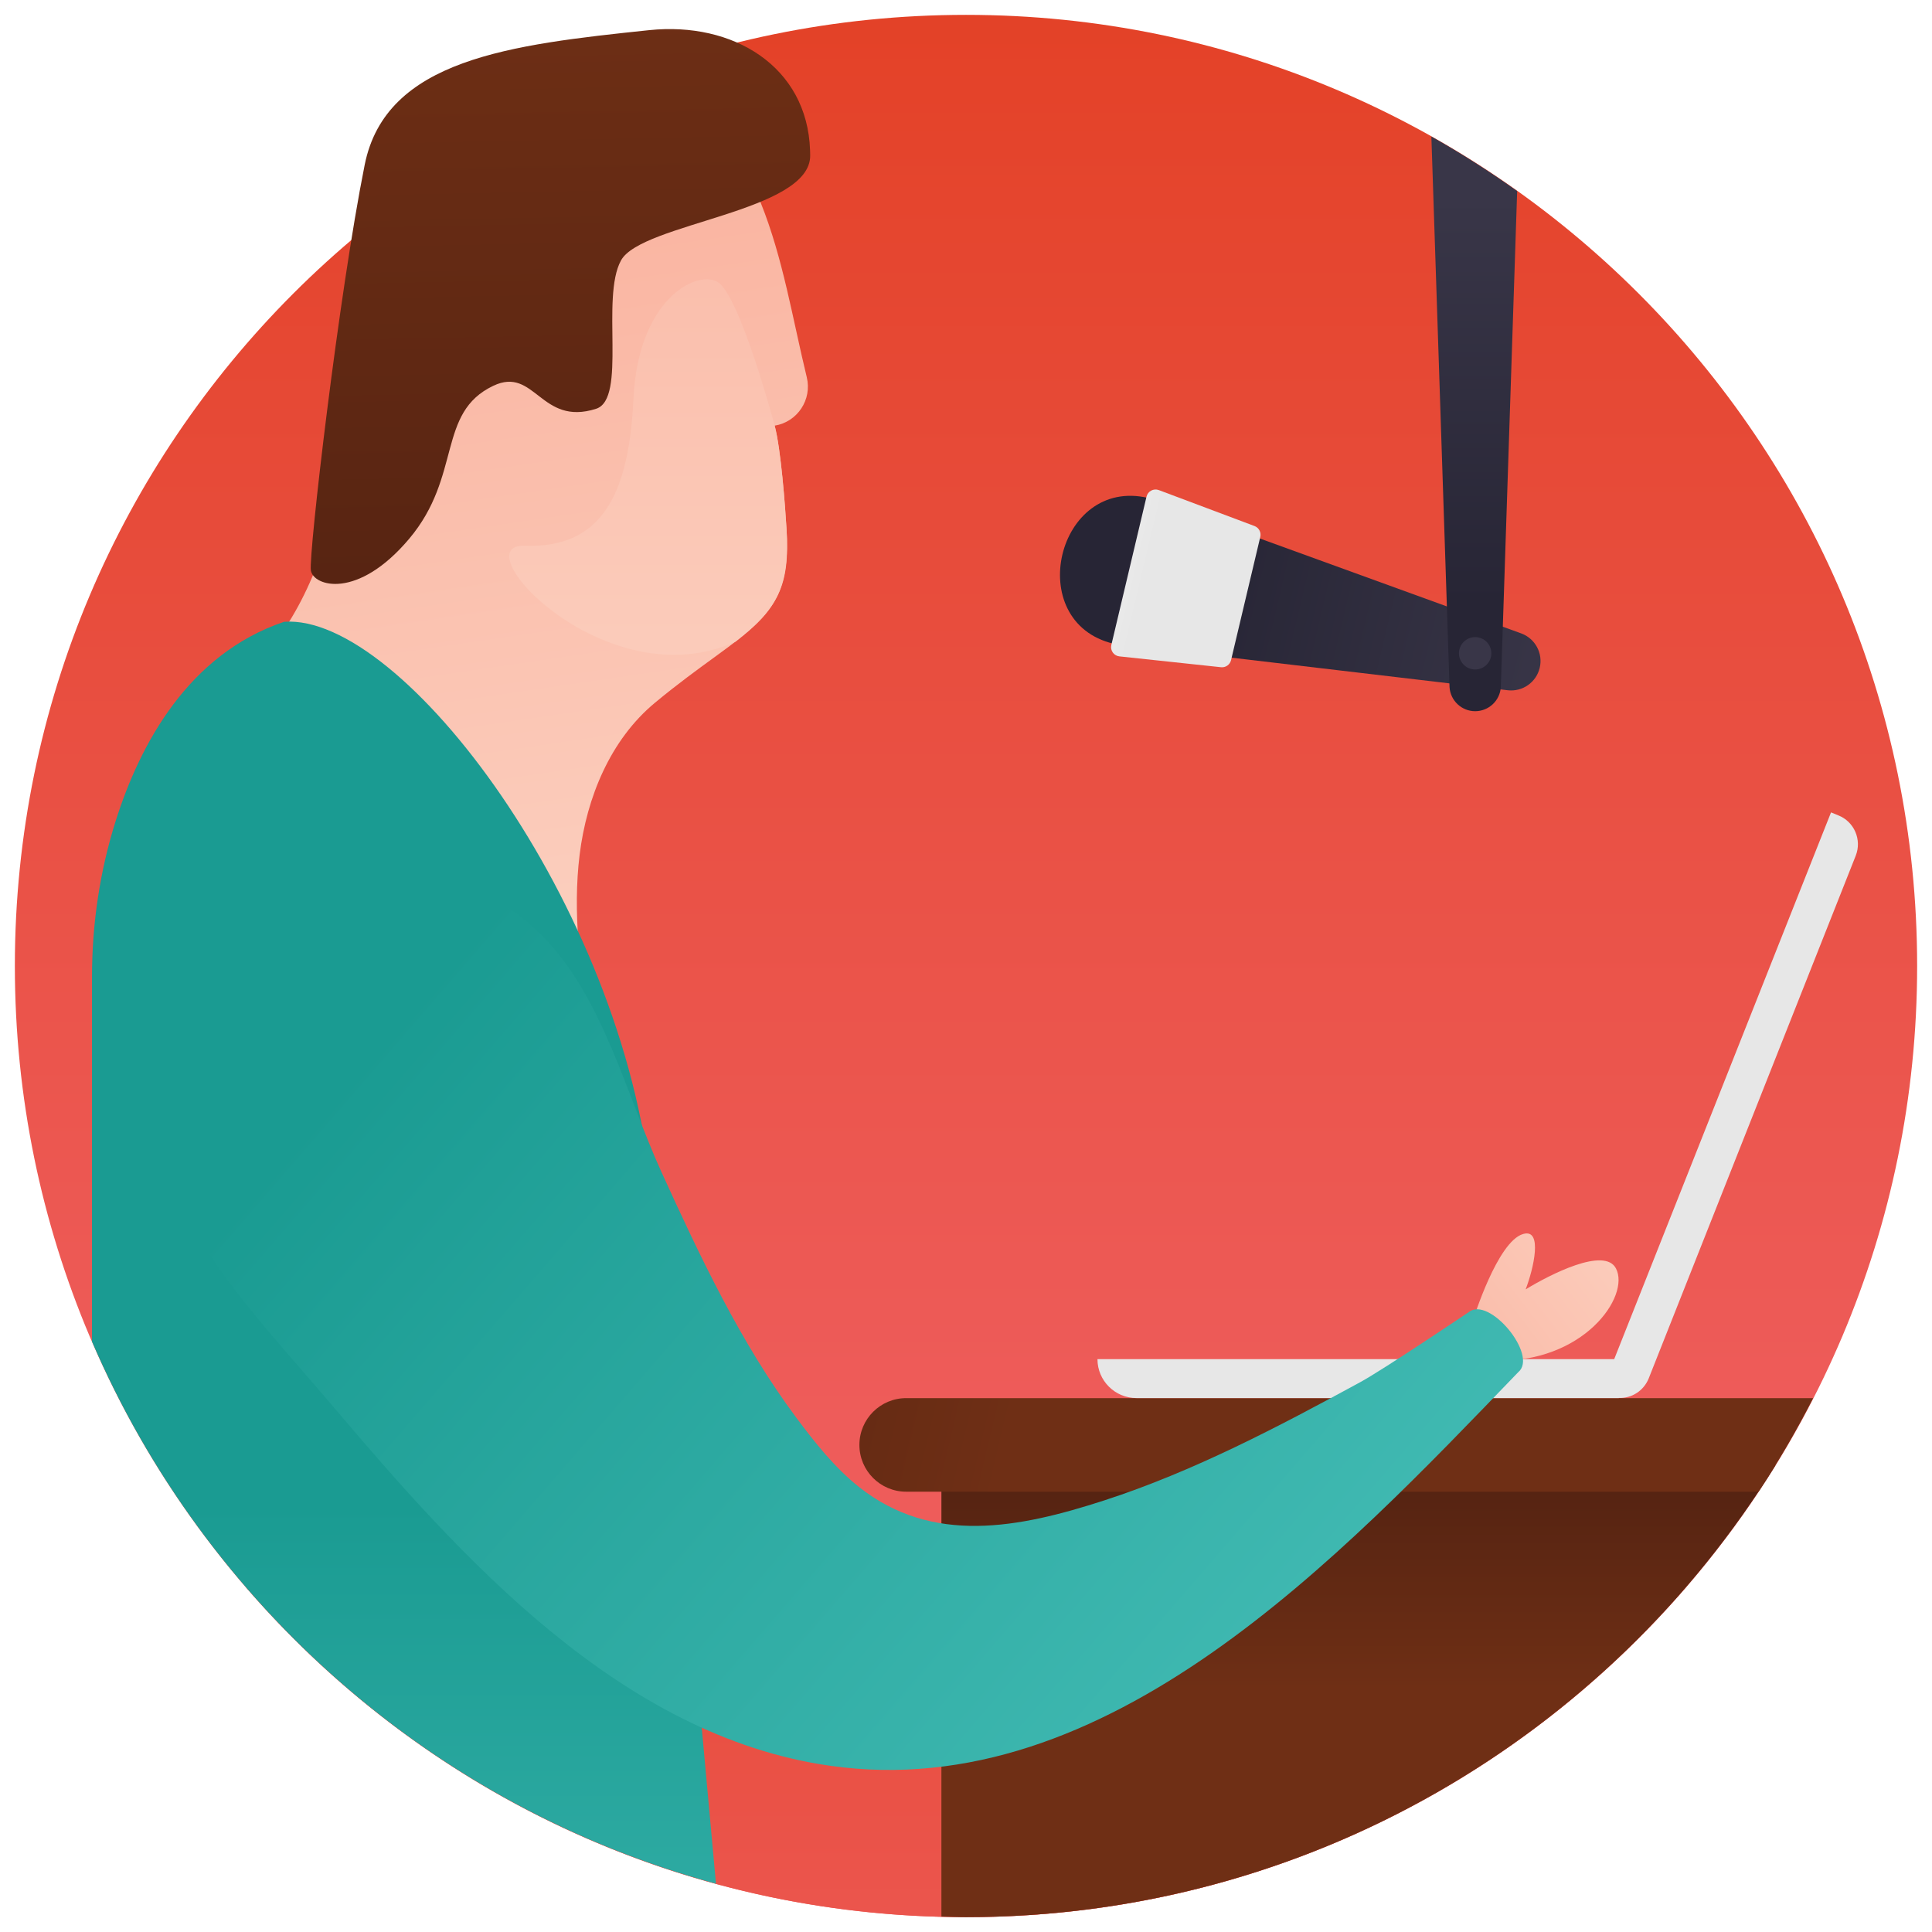 <svg xmlns="http://www.w3.org/2000/svg" enable-background="new 0 0 130 130" viewBox="0 0 130 130" id="anchor-desk">
  <linearGradient id="a" x1="-774.533" x2="-774.533" y1="95.712" y2="-2.113" gradientTransform="matrix(-1 0 0 1 -709.533 0)" gradientUnits="userSpaceOnUse">
    <stop offset="0" stop-color="#ee5c5a"></stop>
    <stop offset=".993" stop-color="#e34126"></stop>
  </linearGradient>
  <path fill="url(#a)" d="M129,65c0-35.35-28.66-64-64-64C29.65,1,1,29.65,1,65c0,35.34,28.65,64,64,64
						C100.34,129,129,100.34,129,65z"></path>
  <linearGradient id="b" x1="-774.532" x2="-774.532" y1="145.602" y2="78.692" gradientTransform="matrix(-1 0 0 1 -709.533 0)" gradientUnits="userSpaceOnUse">
    <stop offset="0" stop-color="#ee5c5a"></stop>
    <stop offset=".993" stop-color="#e34126"></stop>
  </linearGradient>
  <path fill="url(#b)" d="M16.505,106.736C28.241,120.361,45.605,129,65,129
						c19.389,0,36.754-8.639,48.492-22.264H16.505z"></path>
  <g>
    <linearGradient id="c" x1="-155.694" x2="-181.47" y1="235.017" y2="235.017" gradientTransform="rotate(13.344 785.362 1257.587)" gradientUnits="userSpaceOnUse">
      <stop offset="0" stop-color="#393648"></stop>
      <stop offset=".993" stop-color="#272535"></stop>
    </linearGradient>
    <path fill="url(#c)" d="M101.448,46.445l-26.509-3.127l2.326-9.809l25.09,9.11
							c0.945,0.343,1.482,1.339,1.25,2.317v0C103.373,45.914,102.445,46.563,101.448,46.445z"></path>
    <linearGradient id="d" x1="-188.519" x2="-188.519" y1="246.351" y2="244.451" gradientTransform="rotate(13.344 785.362 1257.587)" gradientUnits="userSpaceOnUse">
      <stop offset="0" stop-color="#393648"></stop>
      <stop offset=".993" stop-color="#272535"></stop>
    </linearGradient>
    <path fill="url(#d)" d="M77.264,33.509l-2.326,9.809C68.784,41.858,71.11,32.05,77.264,33.509z"></path>
    <linearGradient id="e" x1="-185.114" x2="-190.671" y1="235.045" y2="235.045" gradientTransform="rotate(13.344 785.362 1257.587)" gradientUnits="userSpaceOnUse">
      <stop offset=".004" stop-color="#e7e7e7"></stop>
      <stop offset="1" stop-color="#f2f2f2"></stop>
    </linearGradient>
    <path fill="url(#e)" d="M82.16,44.896l-6.84-0.73c-0.374-0.04-0.628-0.399-0.541-0.765l2.368-9.983
						c0.087-0.366,0.475-0.573,0.828-0.441l6.439,2.419c0.294,0.111,0.461,0.423,0.388,0.729l-1.967,8.294
						C82.761,44.725,82.473,44.93,82.16,44.896z"></path>
    <linearGradient id="f" x1="99.2" x2="99.2" y1="13.253" y2="40.797" gradientUnits="userSpaceOnUse">
      <stop offset="0" stop-color="#393648"></stop>
      <stop offset=".993" stop-color="#272535"></stop>
    </linearGradient>
    <path fill="url(#f)" d="M96.314,9.189l1.222,37.046c0.058,0.911,0.813,1.62,1.725,1.62
				c0.912,0,1.668-0.709,1.726-1.62l1.1-33.377C100.232,11.537,98.307,10.31,96.314,9.189z"></path>
    <linearGradient id="g" x1="99.26" x2="99.26" y1="47.195" y2="57.679" gradientUnits="userSpaceOnUse">
      <stop offset="0" stop-color="#393648"></stop>
      <stop offset=".993" stop-color="#272535"></stop>
    </linearGradient>
    <circle cx="99.26" cy="43.959" r="1.089" fill="url(#g)"></circle>
    <g>
      <linearGradient id="h" x1="91.406" x2="91.406" y1="113.679" y2="92.698" gradientUnits="userSpaceOnUse">
        <stop offset="0" stop-color="#6f2f15"></stop>
        <stop offset=".993" stop-color="#481d10"></stop>
      </linearGradient>
      <path fill="url(#h)" d="M63.345,98.593v30.366c0.55,0.014,1.097,0.042,1.651,0.042
				c23.018,0,43.194-12.164,54.471-30.407H63.345z"></path>
      <linearGradient id="i" x1="69.055" x2="23.76" y1="91.949" y2="81.207" gradientUnits="userSpaceOnUse">
        <stop offset="0" stop-color="#6f2f15"></stop>
        <stop offset=".993" stop-color="#481d10"></stop>
      </linearGradient>
      <path fill="url(#i)" d="M122.001,94.077H60.975c-1.738,0-3.148,1.409-3.148,3.148s1.409,3.148,3.148,3.148
				h57.351C119.668,98.353,120.891,96.249,122.001,94.077z"></path>
    </g>
    <g>
      <linearGradient id="j" x1="99.43" x2="99.43" y1="99.296" y2="107.966" gradientUnits="userSpaceOnUse">
        <stop offset=".004" stop-color="#e7e7e7"></stop>
        <stop offset="1" stop-color="#f2f2f2"></stop>
      </linearGradient>
      <path fill="url(#j)" d="M124.866,57.584l-13.93,35.17c-0.34,0.84-1.16,1.35-2.02,1.31l0.01,0.01h-32.45
				c-1.45,0-2.63-1.17-2.63-2.62h34.77l14.59-36.79l0.49,0.2C124.766,55.285,125.296,56.504,124.866,57.584z"></path>
    </g>
    <g>
      <linearGradient id="k" x1="39.801" x2="29.906" y1="73.47" y2="6.039" gradientUnits="userSpaceOnUse">
        <stop offset="0" stop-color="#fcd4c4"></stop>
        <stop offset=".996" stop-color="#f9b09c"></stop>
      </linearGradient>
      <path fill="url(#k)" d="M52.927,35.63c0.384,6.346-2.615,6.48-8.856,11.656
					c-3,2.487-4.589,6.359-5.069,10.226c-0.478,3.868,0.042,7.782,0.622,11.636L14.367,47.023
					c3.932-2.368,6.367-6.653,7.659-11.057c1.293-4.404,1.606-9.024,2.304-13.56
					c0.698-4.536,1.848-9.144,4.552-12.851c2.705-3.708,7.26-6.353,11.8-5.681
					c4.958,0.734,8.643,5.126,10.509,9.777c1.508,3.758,2.137,7.793,3.095,11.733
					c0.367,1.508-0.629,3.008-2.161,3.258h0C52.544,30.2,52.83,34.02,52.927,35.63z"></path>
      <linearGradient id="l" x1="27.184" x2="27.184" y1="166.032" y2="101.013" gradientUnits="userSpaceOnUse">
        <stop offset="0" stop-color="#4ac1ba"></stop>
        <stop offset=".996" stop-color="#1a9b92"></stop>
      </linearGradient>
      <path fill="url(#l)" d="M48.176,126.75c-1.393-15.336-3.513-38.494-4.36-46.843
					c-1.929-19.02-16.746-38.639-24.699-38.069c-6.442,2.175-9.693,8.232-11.323,13.37
					c-1.081,3.409-1.604,6.971-1.604,10.548v24.512C13.827,108.014,29.258,121.607,48.176,126.75z"></path>
      <linearGradient id="m" x1="112.832" x2="91.712" y1="80.027" y2="96.147" gradientUnits="userSpaceOnUse">
        <stop offset="0" stop-color="#fcd4c4"></stop>
        <stop offset=".996" stop-color="#f9b09c"></stop>
      </linearGradient>
      <path fill="url(#m)" d="M100.526,91.554l-1.4-2.75c0,0,1.63-5.27,3.36-5.77c1.34-0.4,0.712,2.315,0.172,3.725
						c1.64-1,5.318-2.885,6.078-1.405C109.706,87.214,106.566,91.754,100.526,91.554z"></path>
      <g>
        <linearGradient id="n" x1="100.488" x2="29.18" y1="126.559" y2="64.902" gradientUnits="userSpaceOnUse">
          <stop offset="0" stop-color="#4ac1ba"></stop>
          <stop offset=".996" stop-color="#1a9b92"></stop>
        </linearGradient>
        <path fill="url(#n)" d="M98.821,88.296c0,0-5.726,3.855-7.289,4.705
						c-5.531,3.013-11.223,6.009-17.233,7.959c-5.743,1.863-11.552,3.003-16.48-0.889
						c-1.636-1.292-2.997-3.013-4.229-4.666c-3.751-5.03-6.502-10.883-9.094-16.568
						c-2.367-5.192-3.926-11.771-8.028-15.885c-7.26-7.28-19.864-5.289-24.603,3.78
						c-5.7,10.908,3.973,20.14,10.511,27.863c8.61,10.169,19.365,22.206,33.459,24.217
						c18.702,2.669,34.336-14.055,46.324-26.481C103.527,91.198,100.19,87.164,98.821,88.296z"></path>
      </g>
      <g>
        <linearGradient id="o" x1="37.181" x2="38.563" y1="-1.863" y2="66.268" gradientUnits="userSpaceOnUse">
          <stop offset="0" stop-color="#6f2f15"></stop>
          <stop offset=".993" stop-color="#481d10"></stop>
        </linearGradient>
        <path fill="url(#o)" d="M43.678,2.029c5.635-0.59,10.643,2.425,10.83,8.089
					c0.003,0.105,0.006,0.21,0.008,0.317c0.077,3.833-11.346,4.564-12.73,7.088
					c-1.384,2.524,0.415,9.312-1.673,9.982C36.373,28.705,36,24.622,33.193,25.959
					c-3.814,1.816-2.094,6.059-5.658,10.291c-3.482,4.135-6.454,3.193-6.617,2.135
					c-0.163-1.058,1.874-18.581,3.622-27.298C25.967,3.976,34.34,3.007,43.678,2.029z"></path>
      </g>
      <g>
        <linearGradient id="p" x1="43.614" x2="43.614" y1="60.957" y2="-11.094" gradientUnits="userSpaceOnUse">
          <stop offset="0" stop-color="#fcd4c4"></stop>
          <stop offset=".996" stop-color="#f9b09c"></stop>
        </linearGradient>
        <path fill="url(#p)" d="M48.247,18.951c-1.511-0.786-5.319,1.33-5.621,7.858
					c-0.302,6.528-2.176,10.094-7.314,9.913c-4.298-0.152,5.464,10.4,14.178,6.454
					c2.867-2.246,3.665-3.753,3.436-7.545c-0.097-1.61-0.382-5.43-0.801-6.988
					C52.125,28.642,49.758,19.737,48.247,18.951z"></path>
      </g>
    </g>
  </g>
</svg>
